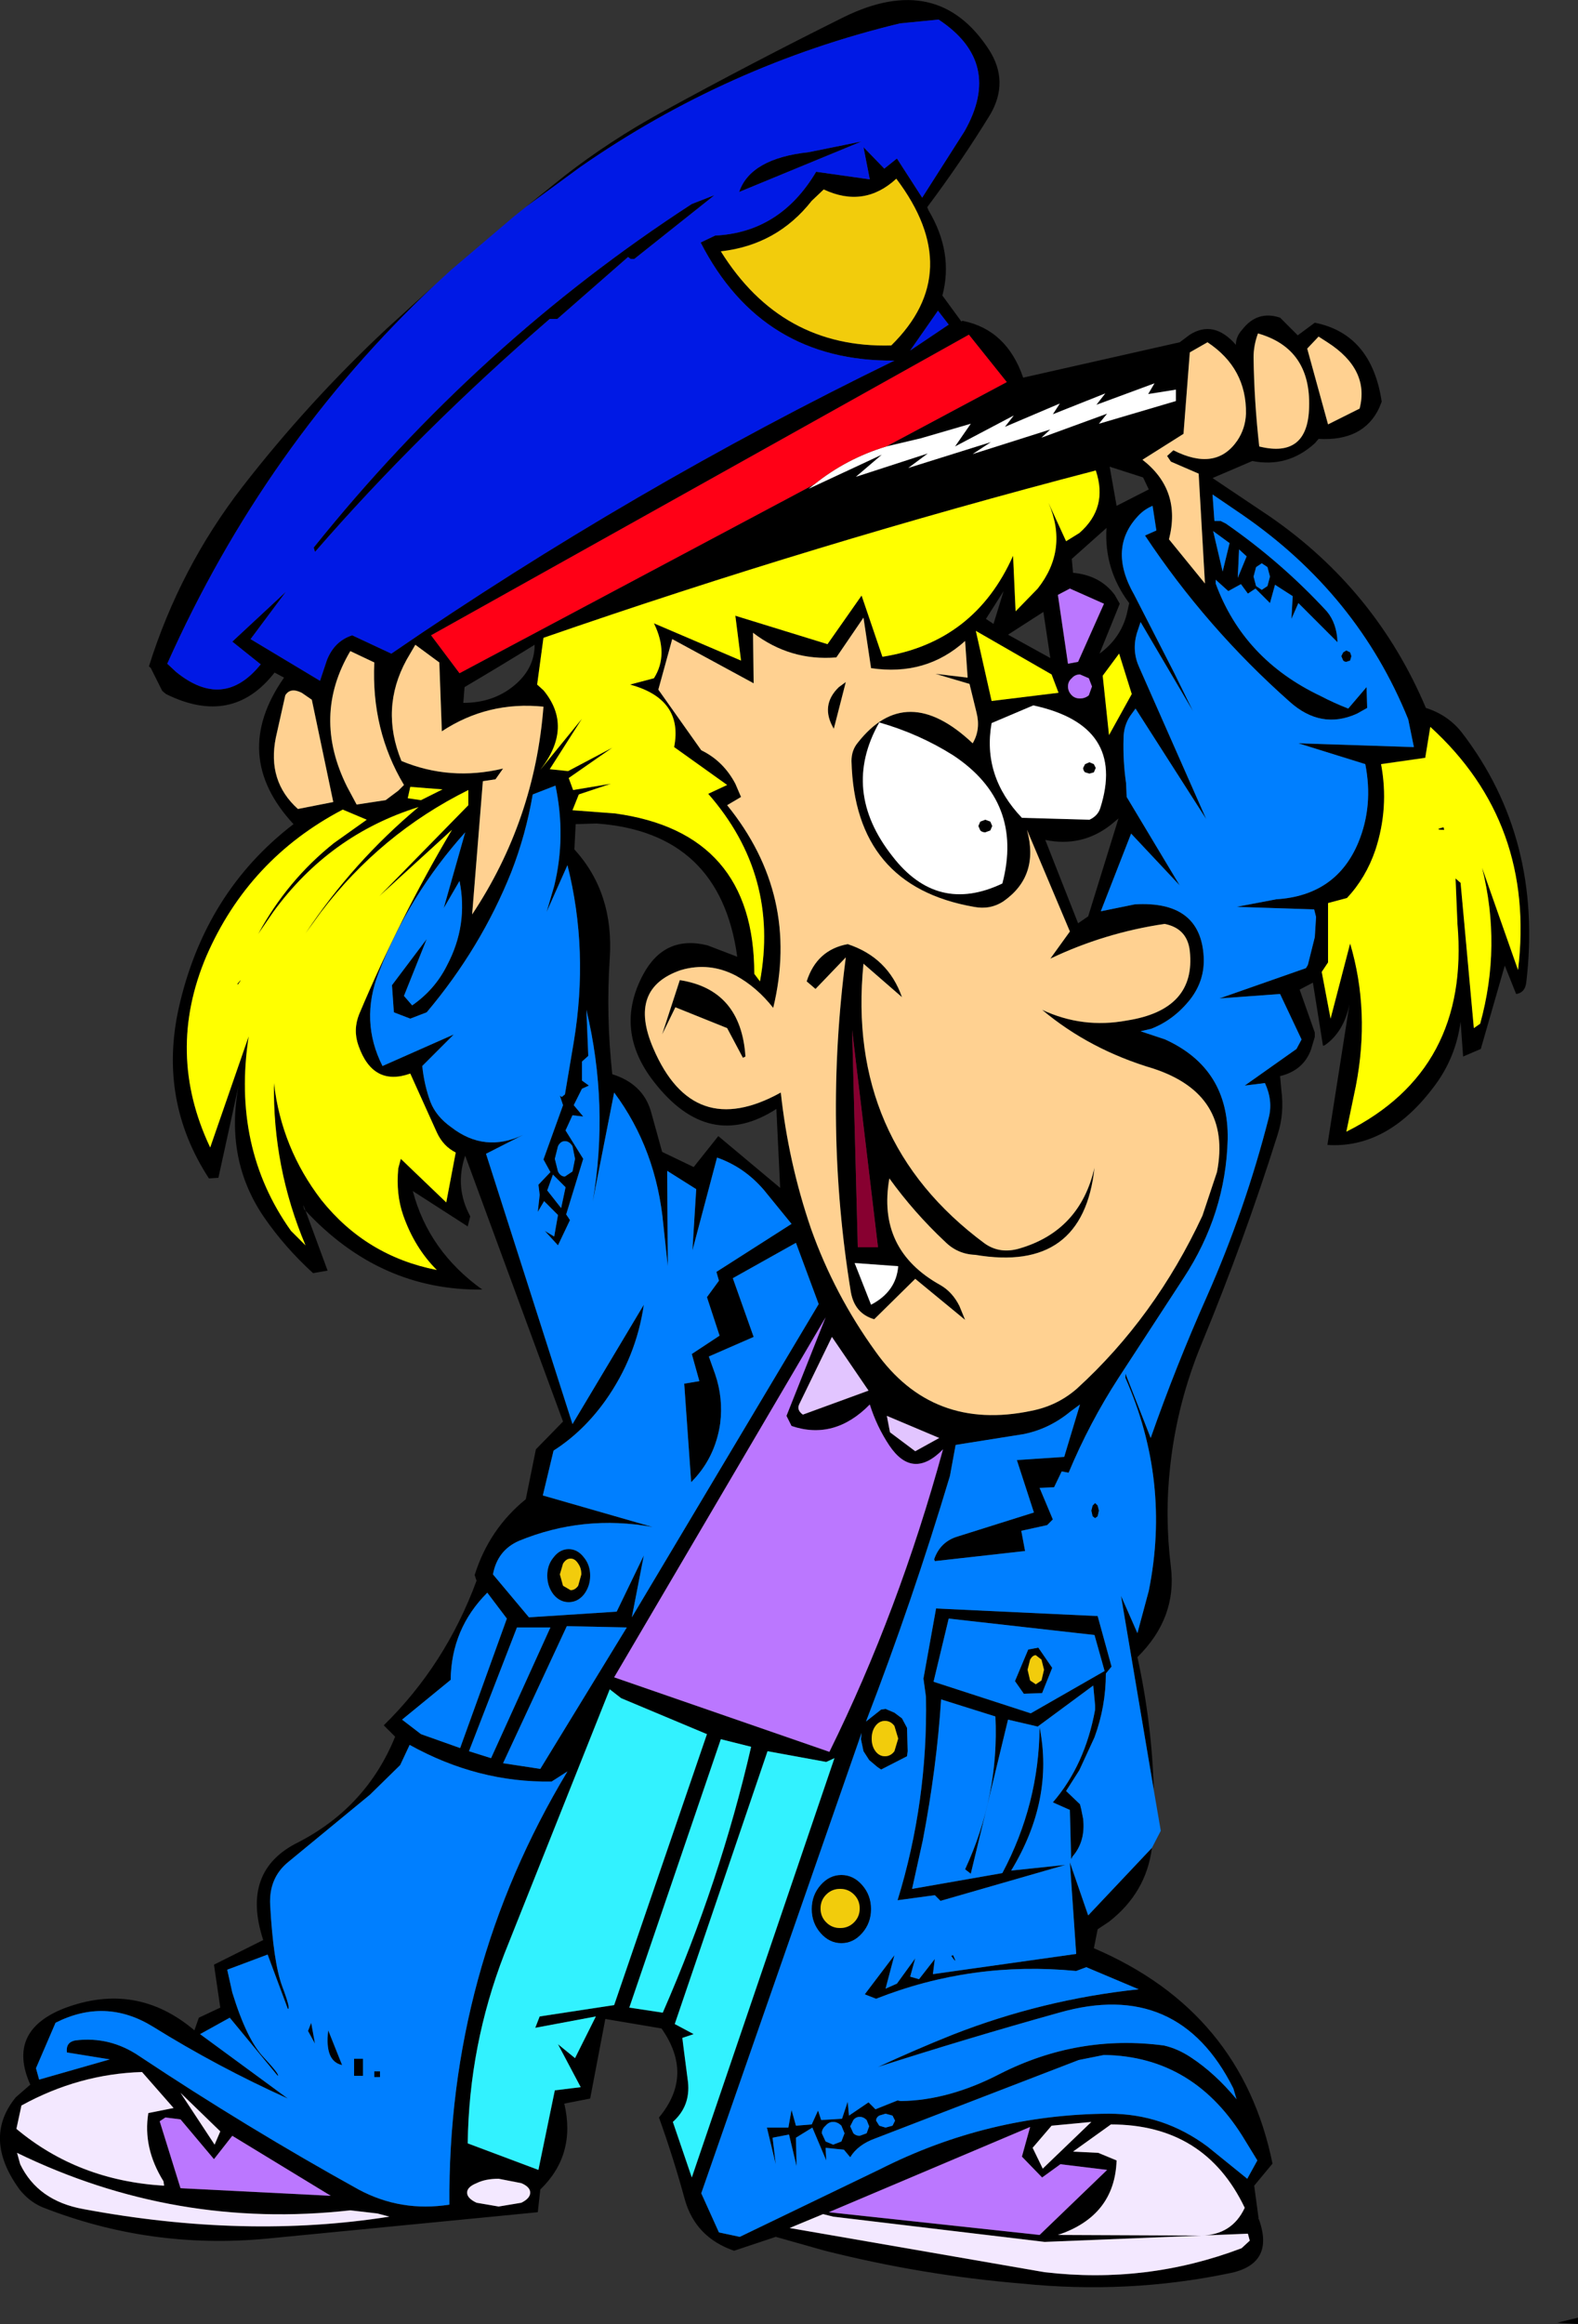 <?xml version="1.0" encoding="UTF-8" standalone="no"?>
<svg xmlns:xlink="http://www.w3.org/1999/xlink" height="184.0px" width="125.0px" xmlns="http://www.w3.org/2000/svg">
  <rect width="100%" height="100%" fill="#333333" stroke="none"/>
  <g transform="matrix(1.0, 0.0, 0.0, 1.0, 53.75, 91.95)">
    <path d="M45.9 -65.55 Q45.55 -64.6 45.55 -63.65 45.6 -60.15 46.0 -56.6 49.85 -55.65 49.95 -59.7 50.1 -64.35 45.9 -65.55 M51.4 -64.85 L50.7 -65.3 49.8 -64.35 51.45 -58.35 53.95 -59.6 Q54.75 -62.7 51.4 -64.85 M-12.05 -75.6 L-9.0 -78.05 Q-5.45 -80.8 -1.45 -83.0 5.75 -86.95 13.1 -90.6 20.55 -94.25 24.6 -88.0 26.2 -85.5 24.7 -82.9 22.4 -79.15 19.7 -75.55 L19.8 -75.3 Q21.8 -71.95 20.9 -68.55 L22.4 -66.5 22.5 -66.55 Q26.0 -65.85 27.3 -62.05 L39.7 -64.85 40.5 -65.45 Q42.4 -66.65 44.15 -64.65 44.15 -65.3 44.65 -65.85 45.85 -67.4 47.65 -66.8 L49.05 -65.4 50.4 -66.4 Q54.9 -65.5 55.7 -60.15 L55.5 -59.65 Q54.25 -57.0 50.7 -57.2 L50.4 -56.85 Q48.25 -54.9 45.45 -55.45 L42.3 -54.1 46.85 -51.05 Q55.25 -45.25 59.2 -35.9 60.95 -35.35 62.05 -33.95 68.5 -25.55 67.15 -14.15 67.05 -13.35 66.35 -13.25 L65.45 -15.5 63.55 -8.9 62.15 -8.3 61.95 -11.05 Q61.55 -8.1 59.75 -5.8 56.1 -1.0 51.4 -1.3 L53.15 -12.45 Q52.7 -10.25 51.2 -9.2 L51.05 -9.15 50.25 -14.15 49.2 -13.6 50.4 -10.2 50.4 -9.85 50.1 -8.85 Q49.5 -7.2 47.65 -6.75 L47.75 -5.65 Q48.0 -3.8 47.45 -2.1 44.8 6.3 41.45 14.4 39.5 19.1 38.95 24.1 38.5 28.05 39.0 32.1 39.5 36.15 36.35 39.25 37.5 44.5 37.65 49.8 L35.05 34.4 36.35 37.35 37.25 34.0 Q39.0 25.3 35.4 17.15 L35.4 16.8 37.4 21.9 Q39.4 16.2 41.85 10.7 44.9 3.8 46.75 -3.45 47.1 -4.8 46.45 -6.2 L44.85 -6.0 48.95 -8.9 49.35 -9.65 47.65 -13.25 42.85 -12.9 49.7 -15.3 49.85 -15.55 50.4 -17.75 50.5 -19.35 50.35 -19.95 44.2 -20.15 47.35 -20.75 Q52.1 -21.05 53.85 -25.25 55.05 -28.15 54.4 -31.45 L49.1 -33.1 58.25 -32.8 57.8 -35.0 Q53.8 -44.9 44.65 -51.2 L42.3 -52.8 42.45 -50.7 42.95 -50.7 43.35 -50.5 Q47.75 -47.45 51.35 -43.55 52.15 -42.6 52.2 -41.1 L49.1 -44.2 48.55 -42.95 48.65 -44.75 47.25 -45.65 46.85 -44.2 45.7 -45.35 45.1 -44.95 44.55 -45.7 43.55 -45.15 42.55 -46.05 42.55 -45.75 Q44.75 -39.75 50.85 -36.85 51.9 -36.3 53.05 -35.85 L54.5 -37.55 54.55 -35.9 53.75 -35.45 Q50.9 -34.15 48.4 -36.4 41.8 -42.25 36.95 -49.55 L37.85 -49.95 37.55 -51.9 Q36.95 -51.65 36.5 -51.2 33.95 -48.6 36.1 -44.85 L39.25 -38.7 40.75 -35.65 36.6 -42.7 36.3 -41.8 Q35.9 -40.4 36.5 -39.1 L41.8 -27.1 36.2 -35.85 35.8 -35.3 Q35.25 -34.5 35.25 -33.45 35.2 -31.7 35.45 -29.95 L35.5 -28.85 39.7 -21.85 35.85 -25.95 33.45 -19.8 36.15 -20.35 Q41.35 -20.65 41.6 -16.2 41.7 -14.35 40.55 -12.85 39.25 -11.2 37.45 -10.5 L36.6 -10.3 38.55 -9.65 Q43.6 -7.35 43.5 -1.75 43.35 4.15 40.0 9.25 L34.85 17.15 Q32.55 20.7 30.9 24.65 L30.35 24.55 29.75 25.8 28.6 25.85 29.65 28.35 29.2 28.8 27.15 29.25 27.45 30.85 20.3 31.65 20.25 31.5 Q20.7 30.2 21.95 29.75 L28.15 27.8 26.8 23.65 30.55 23.4 31.8 19.25 31.05 19.8 Q29.35 21.2 27.3 21.6 L21.95 22.45 21.5 24.9 Q18.55 34.75 14.85 44.35 L16.05 43.4 16.4 43.35 17.1 43.65 17.7 44.1 18.1 44.85 18.15 46.7 18.1 47.1 16.05 48.15 15.75 47.95 15.1 47.4 14.65 46.7 14.45 45.75 14.5 45.25 1.8 81.7 3.2 84.8 4.85 85.15 15.95 79.8 Q24.55 75.45 34.1 75.4 38.4 75.4 41.9 78.0 L45.05 80.55 45.85 79.1 44.9 77.55 Q40.9 70.85 33.7 70.75 L31.7 71.15 15.6 77.35 Q14.2 77.85 13.6 78.85 L13.1 78.25 11.65 78.1 11.7 79.1 10.6 76.5 9.3 77.3 9.35 79.55 8.75 77.05 7.45 77.3 7.7 79.4 7.0 76.5 8.7 76.5 8.95 75.1 9.3 76.35 10.55 76.25 11.05 75.15 11.3 75.9 12.95 75.8 13.4 74.45 13.5 75.55 15.05 74.5 15.6 75.05 17.35 74.35 17.6 74.4 Q21.4 74.35 25.45 72.25 31.65 69.1 38.45 70.0 39.55 70.25 40.6 70.95 42.5 72.2 44.2 74.25 L43.95 73.4 Q39.6 64.7 30.15 67.4 22.8 69.45 15.8 71.7 18.7 70.35 21.7 69.15 28.85 66.35 36.45 65.55 L32.3 63.8 31.5 64.1 Q23.25 63.3 15.65 66.3 L14.75 65.95 17.1 62.85 16.4 65.5 17.3 65.1 18.75 63.1 18.35 64.55 19.05 64.75 20.3 63.15 20.15 64.35 31.5 62.75 31.0 55.5 32.45 59.7 37.5 54.35 Q37.05 57.9 34.1 60.2 L33.2 60.8 32.9 62.3 Q44.6 67.3 47.05 79.35 L45.6 81.1 45.95 83.7 45.9 83.7 45.9 83.75 45.95 83.7 Q47.3 87.35 43.55 88.05 35.55 89.7 27.2 88.85 19.35 88.2 11.6 86.25 L7.7 85.15 4.4 86.25 Q1.35 85.2 0.5 82.2 -0.4 78.9 -1.55 75.7 1.25 72.35 -1.35 68.65 L-5.8 67.9 -7.0 74.2 -9.05 74.6 Q-8.1 78.65 -10.95 81.4 L-11.15 83.2 -32.7 85.3 Q-41.9 86.15 -50.4 82.8 -51.45 82.35 -52.2 81.4 -55.15 77.35 -52.5 74.1 L-51.35 73.1 Q-53.25 68.85 -48.65 67.05 -42.95 64.9 -38.35 68.8 L-38.0 67.8 -36.3 67.0 -36.8 63.6 -32.9 61.65 Q-34.7 56.15 -30.1 53.9 -24.7 51.1 -22.45 45.55 L-23.35 44.65 Q-18.45 39.85 -16.0 33.2 L-16.15 32.75 Q-15.0 29.1 -12.1 26.75 L-11.3 22.8 -9.15 20.6 -16.9 -0.45 Q-17.75 2.05 -16.5 4.35 L-16.7 5.15 -21.05 2.35 Q-19.8 7.1 -15.55 10.15 -23.65 10.25 -29.55 3.9 -29.85 3.1 -29.65 3.8 L-29.55 3.9 -27.8 8.65 -28.95 8.85 Q-31.2 6.8 -32.85 4.4 -35.95 -0.15 -34.85 -6.0 L-36.45 1.3 -37.2 1.35 Q-41.2 -4.8 -39.6 -12.1 -37.55 -21.3 -30.5 -26.7 -35.55 -32.15 -31.25 -38.3 L-32.0 -38.7 Q-35.35 -34.4 -40.6 -37.0 L-40.9 -37.25 -41.8 -39.05 -41.95 -39.2 Q-39.5 -47.0 -34.55 -53.4 -29.35 -60.1 -23.15 -65.9 L-19.3 -69.4 Q-32.75 -56.75 -40.5 -39.4 L-39.8 -38.75 Q-36.05 -35.7 -33.1 -39.35 L-35.35 -41.15 -31.1 -45.1 -33.9 -41.35 -28.4 -38.05 -27.85 -39.7 Q-27.25 -41.2 -25.85 -41.65 L-22.75 -40.2 Q-3.65 -53.3 17.1 -63.4 6.6 -63.3 1.75 -72.75 L2.9 -73.3 Q8.05 -73.55 10.9 -78.35 L15.15 -77.75 14.65 -80.3 16.3 -78.6 17.3 -79.4 19.3 -76.3 22.65 -81.55 Q25.75 -87.0 20.6 -90.4 L17.55 -90.1 Q3.85 -86.8 -7.75 -78.75 L-12.05 -75.6 M41.9 -64.85 L40.5 -64.05 40.0 -57.6 36.75 -55.55 Q39.85 -53.15 38.85 -49.25 L41.7 -45.75 41.2 -54.45 39.0 -55.4 38.7 -55.85 39.2 -56.3 Q42.55 -54.6 44.25 -57.05 44.9 -58.0 44.95 -59.2 45.0 -62.8 41.9 -64.85 M2.85 -76.5 L-3.5 -71.45 -3.8 -71.45 -4.0 -71.6 -9.6 -66.7 -10.2 -66.7 Q-20.5 -57.8 -28.8 -48.25 L-28.9 -48.6 Q-15.9 -64.8 1.05 -75.8 L2.85 -76.5 M11.5 -76.95 L10.55 -76.05 Q7.8 -72.55 3.35 -72.05 8.15 -64.35 16.85 -64.6 22.8 -70.45 17.25 -77.8 14.7 -75.45 11.5 -76.95 M14.5 -80.75 L4.8 -76.75 Q5.7 -79.4 10.3 -79.9 L14.5 -80.75 M16.45 -56.6 L26.0 -61.7 23.0 -65.45 -19.6 -41.65 -17.35 -38.65 10.75 -53.6 10.3 -53.25 16.1 -55.95 14.05 -54.2 19.75 -56.05 18.2 -54.9 24.75 -56.95 23.3 -56.0 29.45 -57.95 28.75 -57.3 33.95 -59.2 33.3 -58.4 39.4 -60.2 39.4 -61.1 37.2 -60.75 37.7 -61.6 33.1 -59.9 33.8 -60.8 29.65 -59.15 30.2 -60.0 25.85 -58.15 26.55 -59.05 21.9 -56.6 23.15 -58.4 19.2 -57.25 16.45 -56.6 M21.4 -66.25 L20.55 -67.35 18.35 -64.2 21.4 -66.25 M34.7 -51.9 L37.25 -53.2 36.8 -54.15 34.15 -55.0 34.7 -51.9 M31.75 -49.75 Q34.05 -51.75 33.05 -54.7 10.95 -48.95 -10.7 -41.45 L-11.2 -37.75 -10.7 -37.3 Q-8.3 -34.4 -10.95 -31.0 L-7.65 -35.05 -10.2 -31.05 -8.75 -30.9 -5.25 -32.75 -8.7 -30.35 -8.35 -29.4 -5.35 -29.9 -7.9 -29.05 -8.4 -27.8 -5.05 -27.55 Q6.0 -26.05 6.0 -14.85 L6.45 -14.25 Q8.0 -22.65 2.35 -29.1 L3.85 -29.8 -0.35 -32.8 Q0.4 -36.6 -3.85 -37.75 L-1.95 -38.25 Q-0.75 -40.15 -1.95 -42.6 L4.95 -39.65 4.5 -43.2 11.8 -40.95 14.5 -44.8 16.15 -39.95 Q23.45 -41.1 26.5 -47.95 L26.7 -43.55 28.45 -45.35 Q30.9 -48.45 29.3 -52.15 L30.7 -49.1 31.75 -49.75 M33.7 -44.15 L31.0 -45.35 30.05 -44.85 30.85 -39.4 31.65 -39.55 33.7 -44.15 M34.55 -44.85 L34.95 -44.15 33.35 -40.2 Q35.0 -41.4 35.5 -43.3 L35.7 -44.2 Q33.7 -46.85 33.9 -50.15 L31.15 -47.7 31.25 -46.6 Q33.4 -46.4 34.55 -44.85 M34.9 -40.2 L33.6 -38.45 34.1 -33.75 35.9 -37.0 34.9 -40.2 M31.8 -38.55 Q31.4 -38.55 31.15 -38.25 30.85 -38.0 30.85 -37.6 30.85 -37.2 31.15 -36.9 31.4 -36.65 31.8 -36.65 32.2 -36.65 32.5 -36.9 L32.75 -37.6 32.5 -38.25 31.8 -38.55 M24.95 -42.55 L25.75 -45.15 24.35 -42.95 24.95 -42.55 M22.9 -38.3 L22.7 -41.2 Q19.6 -38.4 15.25 -39.05 L14.65 -43.05 12.5 -39.9 Q8.85 -39.6 5.9 -41.85 L5.95 -37.85 -0.5 -41.35 -1.6 -37.35 1.8 -32.55 Q3.55 -31.7 4.5 -29.9 L4.95 -28.85 3.85 -28.2 Q9.65 -21.05 7.5 -12.15 6.2 -13.8 4.55 -14.7 2.45 -15.8 0.2 -15.15 -4.05 -13.7 -2.0 -8.95 1.15 -1.6 8.1 -5.45 8.7 0.1 10.5 5.35 12.35 10.55 15.6 15.05 20.1 21.4 27.95 19.75 30.0 19.35 31.55 18.0 37.75 12.35 41.5 4.3 L42.65 0.85 Q43.85 -5.3 37.6 -7.35 32.55 -8.85 28.8 -12.0 32.0 -10.5 35.5 -11.15 41.0 -12.0 40.5 -16.65 40.3 -18.45 38.5 -18.8 33.75 -18.1 29.45 -16.05 L31.0 -18.2 27.6 -26.25 Q28.6 -22.6 25.75 -20.6 24.7 -19.9 23.4 -20.15 13.95 -21.8 13.7 -31.7 13.7 -32.55 14.2 -33.15 18.05 -38.05 23.3 -33.1 23.95 -34.2 23.6 -35.55 L23.05 -37.8 20.35 -38.6 22.9 -38.3 M29.45 -39.85 L28.9 -43.5 26.1 -41.7 29.45 -39.85 M29.55 -38.55 L23.55 -42.0 24.8 -36.45 30.1 -37.1 29.55 -38.55 M24.7 -26.9 L24.85 -26.55 24.7 -26.2 24.3 -26.05 Q24.05 -26.05 23.9 -26.2 L23.75 -26.55 23.9 -26.9 24.3 -27.05 24.7 -26.9 M24.8 -34.7 Q24.05 -30.5 27.2 -27.2 L32.55 -27.05 Q33.2 -27.35 33.4 -27.95 35.5 -34.5 28.1 -36.1 L24.8 -34.7 M32.2 -31.45 L32.55 -31.6 32.9 -31.45 33.05 -31.15 32.9 -30.8 32.55 -30.7 32.2 -30.8 Q32.05 -30.95 32.05 -31.15 L32.2 -31.45 M34.25 -26.65 Q31.95 -24.85 29.05 -25.45 L31.65 -18.85 32.45 -19.4 34.85 -27.15 34.25 -26.65 M13.25 -37.95 L12.3 -34.25 Q11.2 -36.1 12.7 -37.55 L13.25 -37.95 M13.4 -17.2 Q16.6 -16.15 17.7 -13.0 L14.65 -15.65 Q13.25 -1.65 24.25 6.5 25.45 7.35 27.0 6.9 31.8 5.5 32.95 0.5 32.05 8.85 23.5 7.4 22.1 7.35 21.1 6.35 18.65 4.05 16.7 1.35 15.7 7.0 20.75 9.8 21.7 10.35 22.25 11.45 L22.7 12.55 18.75 9.3 15.5 12.5 Q13.95 12.05 13.65 10.35 11.5 -2.8 13.25 -16.15 L10.85 -13.65 10.15 -14.25 Q10.95 -16.75 13.4 -17.2 M4.65 -16.2 Q3.3 -26.05 -6.5 -26.75 L-8.15 -26.7 -8.25 -24.7 Q-5.1 -21.25 -5.45 -16.05 -5.75 -11.5 -5.25 -6.9 -2.85 -6.15 -2.2 -4.0 L-1.3 -0.75 1.2 0.45 3.15 -2.0 8.05 2.1 7.75 -4.15 Q2.4 -0.7 -1.95 -6.3 -5.15 -10.4 -2.8 -14.8 -1.1 -17.95 2.3 -17.1 L4.65 -16.2 M5.1 -8.2 L3.85 -10.55 -0.25 -12.2 -1.3 -10.05 0.1 -14.35 Q4.95 -13.6 5.3 -8.3 L5.1 -8.2 M15.9 -34.75 Q12.85 -29.35 16.95 -24.15 20.5 -19.55 25.65 -22.0 27.35 -28.45 21.75 -32.15 19.05 -33.85 15.9 -34.75 M53.2 -40.3 L53.3 -40.0 53.2 -39.65 52.9 -39.55 Q52.75 -39.55 52.65 -39.65 L52.5 -40.0 52.65 -40.3 52.9 -40.45 53.2 -40.3 M43.1 -46.7 L43.65 -48.95 42.35 -49.9 43.1 -46.7 M45.0 -47.9 L44.4 -48.45 44.3 -46.2 45.0 -47.9 M46.65 -47.05 L46.2 -47.35 45.75 -47.05 45.55 -46.3 45.75 -45.55 46.2 -45.25 46.65 -45.55 46.85 -46.3 46.65 -47.05 M60.6 -26.45 L60.65 -26.25 Q59.75 -26.25 60.6 -26.45 M59.55 -34.4 L59.15 -31.95 55.65 -31.45 Q56.3 -28.0 55.2 -24.65 54.45 -22.45 52.95 -20.85 L51.45 -20.45 51.45 -15.75 50.95 -15.0 51.65 -11.3 53.2 -17.25 Q54.8 -11.85 53.65 -5.95 L52.9 -2.35 Q62.7 -7.25 61.7 -18.8 L61.55 -22.4 61.95 -22.05 63.0 -10.55 63.5 -10.9 Q65.2 -17.05 63.65 -23.25 L66.5 -15.15 Q67.9 -26.8 59.55 -34.4 M13.95 8.05 L15.25 11.35 Q17.25 10.3 17.4 8.3 L13.95 8.05 M14.2 6.8 L15.8 6.8 13.75 -10.4 14.2 6.8 M1.1 7.05 L1.4 2.2 -0.9 0.75 -0.85 8.3 -1.2 5.05 Q-1.75 -0.95 -5.1 -5.45 L-6.8 3.2 Q-5.5 -4.45 -7.3 -12.0 L-7.15 -8.35 -7.65 -7.9 -7.65 -6.4 -7.1 -6.0 -7.65 -5.75 -8.3 -4.45 -7.55 -3.55 -8.4 -3.65 -8.95 -2.45 -7.55 -0.2 -8.9 4.2 -8.6 4.65 -9.55 6.65 -10.6 5.5 -9.85 5.95 -9.55 4.25 -10.65 3.15 -11.15 4.0 -11.0 2.65 -11.1 1.85 -10.15 0.85 -10.7 -0.15 -9.15 -4.45 -9.4 -5.2 -9.25 -5.1 -9.0 -5.3 -8.3 -9.45 Q-7.1 -16.7 -8.8 -23.45 L-10.45 -19.75 -9.85 -21.8 Q-8.9 -25.7 -9.75 -29.75 L-11.55 -29.05 Q-12.1 -25.85 -13.25 -22.9 -15.65 -16.9 -19.95 -11.8 L-21.25 -11.3 -22.55 -11.8 -22.7 -13.95 -19.95 -17.6 -21.75 -13.1 -21.1 -12.35 Q-19.3 -13.6 -18.35 -15.5 -16.65 -18.7 -17.35 -22.2 L-18.6 -20.05 -16.9 -26.05 Q-21.35 -21.1 -23.75 -14.95 -25.25 -11.1 -23.45 -7.55 L-17.8 -10.05 -20.3 -7.55 Q-20.15 -6.05 -19.65 -4.7 -19.2 -3.55 -18.0 -2.7 -15.35 -0.65 -12.3 -2.1 L-15.25 -0.6 -8.4 20.8 -2.75 11.35 Q-3.35 15.5 -5.8 18.95 -7.55 21.4 -9.9 22.9 L-10.75 26.45 -2.05 28.95 Q-7.55 27.95 -12.65 30.05 -14.35 30.8 -14.7 32.7 L-11.85 36.1 -4.9 35.65 -2.75 31.2 -3.7 36.1 11.1 11.3 9.3 6.45 4.3 9.25 5.95 13.9 2.4 15.45 2.9 16.85 Q3.55 18.75 3.3 20.75 2.9 23.5 1.0 25.4 L0.45 17.6 1.65 17.4 1.05 15.25 3.25 13.8 2.25 10.75 3.2 9.45 3.0 8.75 8.95 4.95 6.75 2.25 Q5.2 0.45 3.05 -0.3 L1.1 7.05 M8.95 20.95 L8.55 20.15 11.65 12.35 -5.1 40.85 11.95 46.75 Q17.45 35.6 20.95 22.8 18.55 25.25 16.7 22.5 15.7 21.0 15.15 19.25 12.35 22.1 8.95 20.95 M16.5 20.15 L16.75 21.45 18.75 22.95 20.65 21.9 16.5 20.15 M9.55 19.25 Q9.35 19.7 9.85 20.05 L15.05 18.15 12.15 13.9 9.55 19.25 M5.75 46.35 L3.35 45.75 -3.9 67.0 -1.25 67.4 Q3.3 57.0 5.75 46.35 M19.4 40.95 L20.4 35.4 33.2 36.0 34.3 40.0 33.85 40.55 Q33.85 43.15 32.95 45.6 L31.75 48.2 30.7 49.85 31.8 50.9 31.9 51.3 32.05 52.05 Q32.25 53.85 31.2 55.05 L31.1 55.25 31.0 51.35 29.65 50.75 Q32.2 47.8 33.0 43.4 L33.0 43.1 32.85 41.5 28.45 44.75 26.1 44.2 23.15 56.4 22.7 56.05 Q25.4 50.2 25.1 43.95 L20.8 42.6 Q20.45 48.0 19.35 53.75 L18.5 57.6 25.65 56.35 Q28.55 50.9 28.6 44.8 29.75 50.55 26.35 56.15 L30.65 55.7 20.75 58.55 20.3 58.1 17.35 58.5 Q19.75 50.7 19.6 42.4 L19.4 40.95 M12.35 47.25 L11.7 47.55 7.05 46.7 -0.3 68.3 1.2 69.1 0.3 69.4 0.4 70.2 0.75 72.9 Q0.95 74.8 -0.45 76.05 L1.05 80.45 12.35 47.25 M16.35 44.3 Q15.9 44.3 15.6 44.7 15.3 45.1 15.3 45.7 15.3 46.3 15.6 46.7 15.9 47.1 16.35 47.1 16.8 47.1 17.1 46.7 L17.4 45.7 17.1 44.7 Q16.8 44.3 16.35 44.3 M33.2 27.25 L33.3 27.65 33.2 28.1 33.0 28.25 32.8 28.1 32.7 27.65 32.8 27.25 33.0 27.05 33.2 27.25 M29.6 40.1 L28.8 42.1 27.35 42.15 26.65 41.15 27.7 38.65 28.5 38.5 29.6 40.1 M28.75 39.45 L28.3 39.1 Q28.05 39.1 27.85 39.45 L27.65 40.25 27.85 41.1 28.3 41.4 28.75 41.1 28.95 40.25 28.75 39.45 M33.75 40.35 L32.95 37.5 21.4 36.2 20.2 41.2 27.9 43.7 33.75 40.35 M21.6 62.9 L21.75 62.85 Q22.15 63.7 21.6 62.9 M14.55 57.3 Q15.25 58.1 15.25 59.2 15.25 60.3 14.55 61.1 13.85 61.9 12.9 61.9 11.95 61.9 11.25 61.1 10.55 60.3 10.55 59.2 10.55 58.1 11.25 57.3 11.95 56.5 12.9 56.5 13.85 56.5 14.55 57.3 M13.9 58.05 Q13.45 57.6 12.8 57.6 12.15 57.6 11.7 58.05 11.25 58.5 11.25 59.15 11.25 59.8 11.7 60.25 12.15 60.7 12.8 60.7 13.45 60.7 13.9 60.25 14.35 59.8 14.35 59.15 14.35 58.5 13.9 58.05 M13.15 76.95 L12.9 76.35 Q12.6 76.05 12.25 76.05 11.9 76.05 11.65 76.35 11.35 76.6 11.35 76.95 L11.65 77.6 12.25 77.85 12.9 77.6 13.15 76.95 M13.6 76.4 L13.85 76.95 Q14.05 77.15 14.35 77.15 L14.9 76.95 15.1 76.4 14.9 75.9 Q14.65 75.65 14.35 75.65 14.05 75.65 13.85 75.9 L13.6 76.4 M16.4 75.4 L15.9 75.55 Q15.65 75.7 15.65 75.95 L15.9 76.35 16.4 76.5 16.95 76.35 17.15 75.95 16.95 75.55 16.4 75.4 M31.25 78.4 L33.25 78.5 34.7 79.1 Q34.55 83.5 30.05 85.0 L41.4 85.05 Q43.85 85.0 44.85 82.85 41.7 76.25 34.25 76.25 L31.25 78.4 M12.25 83.55 L11.45 83.35 8.8 84.45 29.0 87.95 Q37.1 88.9 44.6 86.05 L45.25 85.45 45.1 84.9 29.0 85.55 12.25 83.55 M27.2 78.8 L27.85 76.45 11.9 83.2 28.6 85.0 33.95 79.85 30.25 79.4 28.8 80.45 27.2 78.8 M29.55 76.35 L28.05 78.1 28.85 79.75 32.7 76.05 29.55 76.35 M69.6 91.95 L71.25 91.55 71.25 92.05 69.6 91.95 M-11.4 -40.9 Q-14.15 -39.2 -16.95 -37.55 L-17.05 -36.3 Q-14.7 -36.3 -13.05 -37.65 -11.4 -39.0 -11.4 -40.9 M-10.7 -36.0 Q-15.1 -36.45 -18.75 -34.05 L-18.95 -39.5 -20.85 -40.9 -21.55 -39.7 Q-23.65 -35.85 -21.95 -31.7 -18.1 -30.1 -13.9 -31.1 L-14.5 -30.25 -15.5 -30.1 -16.35 -19.55 Q-11.4 -27.0 -10.7 -36.0 M-16.65 -28.2 L-16.65 -29.4 Q-23.6 -25.95 -28.35 -19.7 L-29.55 -18.05 Q-25.8 -23.7 -20.6 -28.05 -27.65 -25.85 -32.1 -19.75 L-33.3 -18.0 Q-31.0 -22.25 -27.3 -25.2 L-24.7 -27.05 -26.6 -27.85 Q-34.05 -23.95 -37.4 -16.25 -40.65 -8.6 -37.1 -1.1 L-34.05 -9.9 Q-35.4 -1.1 -30.7 5.5 L-29.55 6.65 Q-32.15 0.5 -32.05 -6.2 -31.45 -1.05 -28.3 3.05 -24.75 7.5 -19.15 8.6 -20.9 6.85 -21.8 4.3 -22.4 2.6 -22.2 0.55 L-22.0 -0.2 -18.4 3.25 -17.65 -0.7 Q-18.65 -1.2 -19.15 -2.3 L-21.25 -6.95 Q-24.2 -5.9 -25.35 -9.15 -25.8 -10.4 -25.3 -11.65 -22.1 -19.25 -17.95 -26.25 L-23.7 -21.0 -16.65 -28.2 M-31.15 -36.9 L-31.9 -33.55 Q-32.6 -30.1 -30.15 -27.9 L-27.35 -28.45 -29.05 -36.55 -29.85 -37.1 Q-30.75 -37.55 -31.15 -36.9 M-24.1 -39.5 L-26.0 -40.4 Q-29.05 -35.25 -26.25 -29.65 L-25.5 -28.25 -23.2 -28.6 -22.2 -29.35 -21.75 -29.8 Q-24.35 -34.15 -24.1 -39.5 M-21.45 -28.75 L-20.4 -28.6 -18.7 -29.45 -21.25 -29.65 -21.45 -28.75 M-34.95 -14.05 Q-34.45 -14.65 -34.9 -14.0 L-34.95 -14.05 M-21.9 44.2 L-20.4 45.35 -17.3 46.45 -13.6 36.2 -15.15 34.15 Q-18.0 37.0 -18.05 41.05 L-21.9 44.2 M-21.3 46.2 L-22.05 47.8 -24.45 50.15 -30.95 55.5 Q-32.45 56.75 -32.35 58.85 -32.1 63.4 -31.4 65.3 -30.7 67.15 -30.95 67.1 L-32.55 62.8 -35.75 64.0 -35.35 65.8 Q-34.2 69.55 -32.85 70.95 -31.55 72.35 -31.75 72.4 L-35.55 67.8 -37.9 69.1 -30.95 74.2 Q-36.5 71.7 -41.65 68.5 -45.4 66.2 -49.35 68.2 L-50.9 71.8 -50.65 72.7 -45.05 71.1 -48.45 70.55 Q-48.55 69.75 -47.8 69.6 -45.05 69.25 -42.7 70.85 -34.2 76.5 -25.35 81.4 -22.0 83.2 -18.15 82.6 -18.3 64.1 -8.8 48.3 L-10.05 49.1 Q-15.9 49.2 -21.3 46.2 M-9.3 3.7 L-8.95 2.05 -9.95 1.05 -10.4 2.3 -9.3 3.7 M-9.55 -1.2 L-9.8 -0.2 -9.55 0.8 Q-9.35 1.2 -9.0 1.2 L-8.4 0.8 -8.2 -0.2 -8.4 -1.2 Q-8.65 -1.6 -9.0 -1.6 -9.35 -1.6 -9.55 -1.2 M-7.0 32.8 Q-7.0 33.65 -7.5 34.3 -8.0 34.9 -8.7 34.9 -9.4 34.9 -9.9 34.3 -10.4 33.65 -10.4 32.8 -10.4 31.95 -9.9 31.35 -9.4 30.7 -8.7 30.7 -8.0 30.7 -7.5 31.35 -7.0 31.95 -7.0 32.8 M-7.95 31.85 Q-8.2 31.45 -8.55 31.45 -8.9 31.45 -9.15 31.85 L-9.4 32.7 -9.15 33.6 -8.55 33.95 Q-8.2 33.95 -7.95 33.6 L-7.7 32.7 Q-7.7 32.2 -7.95 31.85 M-10.15 36.9 L-12.8 36.9 -16.6 46.7 -14.85 47.25 -10.15 36.9 M-4.1 36.9 L-8.85 36.8 -13.9 47.65 -10.95 48.1 -4.1 36.9 M-4.55 42.5 L-5.45 41.8 -13.8 62.75 Q-16.6 70.0 -16.7 77.75 L-11.1 79.85 -9.8 73.55 -7.75 73.3 -9.55 69.9 -8.2 71.0 -6.55 67.7 -11.35 68.6 -11.0 67.7 -5.1 66.8 2.25 45.35 -4.55 42.5 M-40.75 81.1 L-40.8 80.75 Q-42.45 78.1 -42.0 75.35 L-40.0 74.95 -42.5 72.1 Q-47.5 72.25 -52.05 74.75 L-52.45 76.6 Q-47.55 80.7 -40.75 81.1 M-52.4 78.5 L-52.15 79.4 Q-50.75 82.3 -47.15 82.95 -34.3 85.35 -22.9 83.55 L-23.85 83.3 -26.0 83.05 Q-39.85 84.6 -52.4 78.5 M-40.65 75.7 L-41.1 76.0 -39.45 81.3 -27.55 81.9 -35.35 77.15 -36.8 79.0 -39.45 75.85 -40.65 75.7 M-29.35 68.85 L-29.1 68.2 -28.8 69.85 -29.35 68.85 M-27.75 68.8 L-26.65 71.55 Q-28.05 71.25 -27.75 68.8 M-25.7 71.05 L-25.0 71.05 -25.0 72.4 -25.7 72.4 -25.7 71.05 M-24.1 72.5 L-24.1 72.05 -23.65 72.05 -23.65 72.5 -24.1 72.5 M-16.75 81.65 Q-16.75 82.1 -16.0 82.45 L-14.25 82.75 -12.45 82.45 Q-11.75 82.1 -11.75 81.65 -11.75 81.2 -12.45 80.9 L-14.25 80.55 Q-15.3 80.55 -16.0 80.9 -16.75 81.2 -16.75 81.65 M-36.75 77.85 L-36.3 76.8 -39.45 73.75 -36.75 77.85" fill="#000000" fill-rule="evenodd" stroke="none"/>
    <path d="M51.4 -64.85 Q54.75 -62.7 53.95 -59.6 L51.45 -58.35 49.8 -64.35 50.7 -65.3 51.4 -64.85 M45.9 -65.55 Q50.1 -64.35 49.95 -59.7 49.85 -55.65 46.0 -56.6 45.6 -60.15 45.55 -63.65 45.55 -64.6 45.9 -65.55 M41.9 -64.85 Q45.0 -62.8 44.95 -59.2 44.9 -58.0 44.25 -57.05 42.55 -54.6 39.2 -56.3 L38.7 -55.85 39.0 -55.4 41.2 -54.45 41.7 -45.75 38.85 -49.25 Q39.85 -53.15 36.75 -55.55 L40.0 -57.6 40.5 -64.05 41.9 -64.85 M22.9 -38.3 L20.35 -38.6 23.05 -37.8 23.6 -35.55 Q23.95 -34.2 23.3 -33.1 18.05 -38.05 14.2 -33.15 13.7 -32.55 13.7 -31.7 13.95 -21.8 23.4 -20.15 24.7 -19.9 25.75 -20.6 28.6 -22.6 27.6 -26.25 L31.0 -18.2 29.45 -16.05 Q33.75 -18.1 38.5 -18.8 40.3 -18.45 40.5 -16.65 41.0 -12.0 35.5 -11.15 32.0 -10.5 28.8 -12.0 32.55 -8.85 37.6 -7.35 43.85 -5.3 42.65 0.85 L41.5 4.3 Q37.75 12.35 31.55 18.0 30.0 19.35 27.95 19.75 20.1 21.4 15.6 15.05 12.35 10.55 10.5 5.35 8.7 0.1 8.1 -5.45 1.15 -1.6 -2.0 -8.95 -4.05 -13.7 0.2 -15.15 2.45 -15.8 4.55 -14.7 6.2 -13.8 7.5 -12.15 9.65 -21.05 3.85 -28.2 L4.95 -28.85 4.5 -29.9 Q3.55 -31.7 1.8 -32.55 L-1.6 -37.35 -0.5 -41.35 5.95 -37.85 5.9 -41.85 Q8.85 -39.6 12.5 -39.9 L14.65 -43.05 15.25 -39.05 Q19.6 -38.4 22.7 -41.2 L22.9 -38.3 M13.4 -17.2 Q10.95 -16.75 10.15 -14.25 L10.85 -13.65 13.25 -16.15 Q11.5 -2.8 13.65 10.35 13.95 12.05 15.5 12.5 L18.75 9.3 22.7 12.55 22.25 11.45 Q21.7 10.35 20.75 9.8 15.7 7.0 16.7 1.35 18.65 4.05 21.1 6.35 22.1 7.35 23.5 7.4 32.05 8.85 32.95 0.5 31.8 5.5 27.0 6.9 25.45 7.35 24.25 6.5 13.25 -1.65 14.65 -15.65 L17.7 -13.0 Q16.6 -16.15 13.4 -17.2 M13.25 -37.95 L12.7 -37.55 Q11.2 -36.1 12.3 -34.25 L13.25 -37.95 M5.1 -8.2 L5.3 -8.3 Q4.95 -13.6 0.1 -14.35 L-1.3 -10.05 -0.25 -12.2 3.85 -10.55 5.1 -8.2 M-10.7 -36.0 Q-11.4 -27.0 -16.35 -19.55 L-15.5 -30.1 -14.5 -30.25 -13.9 -31.1 Q-18.1 -30.1 -21.95 -31.7 -23.65 -35.85 -21.55 -39.7 L-20.85 -40.9 -18.95 -39.5 -18.75 -34.05 Q-15.1 -36.45 -10.7 -36.0 M-24.1 -39.5 Q-24.35 -34.15 -21.75 -29.8 L-22.2 -29.35 -23.2 -28.6 -25.5 -28.25 -26.25 -29.65 Q-29.05 -35.25 -26.0 -40.4 L-24.1 -39.5 M-31.15 -36.9 Q-30.75 -37.55 -29.85 -37.1 L-29.05 -36.55 -27.35 -28.45 -30.15 -27.9 Q-32.6 -30.1 -31.9 -33.55 L-31.15 -36.9" fill="#ffd191" fill-rule="evenodd" stroke="none"/>
    <path d="M37.5 54.35 L32.45 59.7 31.0 55.5 31.5 62.75 20.15 64.35 20.3 63.15 19.05 64.75 18.35 64.55 18.75 63.1 17.3 65.1 16.4 65.5 17.1 62.85 14.75 65.95 15.65 66.3 Q23.25 63.3 31.5 64.1 L32.3 63.8 36.45 65.55 Q28.85 66.35 21.7 69.15 18.7 70.35 15.8 71.7 22.8 69.45 30.15 67.4 39.6 64.7 43.95 73.4 L44.2 74.25 Q42.5 72.2 40.6 70.95 39.55 70.25 38.45 70.0 31.65 69.1 25.45 72.25 21.4 74.35 17.6 74.4 L17.35 74.35 15.6 75.05 15.05 74.5 13.5 75.55 13.4 74.45 12.95 75.8 11.3 75.9 11.05 75.15 10.55 76.25 9.3 76.35 8.95 75.1 8.7 76.5 7.0 76.5 7.7 79.4 7.45 77.3 8.75 77.05 9.35 79.55 9.3 77.3 10.6 76.5 11.7 79.1 11.65 78.1 13.1 78.25 13.6 78.85 Q14.2 77.85 15.6 77.35 L31.7 71.15 33.7 70.75 Q40.9 70.85 44.9 77.55 L45.85 79.1 45.05 80.55 41.9 78.0 Q38.4 75.4 34.1 75.4 24.55 75.45 15.95 79.8 L4.85 85.15 3.2 84.8 1.8 81.7 14.5 45.25 14.45 45.75 14.65 46.7 15.1 47.4 15.75 47.95 16.05 48.15 18.1 47.1 18.15 46.7 18.1 44.85 17.7 44.1 17.1 43.65 16.4 43.35 16.05 43.4 14.85 44.35 Q18.55 34.75 21.5 24.9 L21.95 22.45 27.3 21.6 Q29.35 21.2 31.05 19.8 L31.8 19.25 30.55 23.4 26.8 23.65 28.15 27.8 21.95 29.75 Q20.7 30.2 20.25 31.5 L20.3 31.65 27.45 30.85 27.15 29.25 29.2 28.8 29.65 28.35 28.6 25.85 29.75 25.8 30.35 24.55 30.9 24.65 Q32.55 20.7 34.85 17.15 L40.0 9.25 Q43.35 4.15 43.5 -1.75 43.6 -7.35 38.55 -9.65 L36.6 -10.3 37.45 -10.5 Q39.25 -11.2 40.55 -12.85 41.7 -14.35 41.6 -16.2 41.35 -20.65 36.15 -20.35 L33.45 -19.8 35.85 -25.95 39.7 -21.85 35.5 -28.85 35.45 -29.95 Q35.2 -31.7 35.25 -33.45 35.25 -34.5 35.8 -35.3 L36.2 -35.85 41.8 -27.1 36.5 -39.1 Q35.9 -40.4 36.3 -41.8 L36.6 -42.7 40.75 -35.65 39.25 -38.7 36.1 -44.85 Q33.95 -48.6 36.5 -51.2 36.95 -51.65 37.55 -51.9 L37.85 -49.95 36.95 -49.55 Q41.8 -42.25 48.4 -36.4 50.9 -34.15 53.75 -35.45 L54.55 -35.9 54.5 -37.55 53.05 -35.85 Q51.9 -36.3 50.85 -36.85 44.75 -39.75 42.55 -45.75 L42.55 -46.05 43.55 -45.15 44.55 -45.7 45.1 -44.95 45.7 -45.35 46.85 -44.2 47.25 -45.65 48.65 -44.75 48.55 -42.95 49.1 -44.2 52.2 -41.1 Q52.15 -42.6 51.35 -43.55 47.75 -47.45 43.35 -50.5 L42.95 -50.7 42.45 -50.7 42.3 -52.8 44.65 -51.2 Q53.8 -44.9 57.8 -35.0 L58.25 -32.8 49.1 -33.1 54.4 -31.45 Q55.05 -28.15 53.85 -25.25 52.1 -21.05 47.35 -20.75 L44.2 -20.15 50.35 -19.95 50.5 -19.35 50.4 -17.75 49.85 -15.55 49.7 -15.3 42.85 -12.9 47.65 -13.25 49.35 -9.65 48.95 -8.9 44.85 -6.0 46.45 -6.2 Q47.1 -4.8 46.75 -3.45 44.9 3.8 41.85 10.7 39.4 16.2 37.4 21.9 L35.4 16.8 35.4 17.15 Q39.0 25.3 37.25 34.0 L36.35 37.35 35.05 34.4 37.65 49.8 38.2 53.0 37.5 54.35 M53.2 -40.3 L52.9 -40.45 52.65 -40.3 52.5 -40.0 52.65 -39.65 Q52.75 -39.55 52.9 -39.55 L53.2 -39.65 53.3 -40.0 53.2 -40.3 M46.65 -47.05 L46.85 -46.3 46.65 -45.55 46.2 -45.25 45.75 -45.55 45.55 -46.3 45.75 -47.05 46.2 -47.35 46.65 -47.05 M45.0 -47.9 L44.3 -46.2 44.4 -48.45 45.0 -47.9 M43.1 -46.7 L42.35 -49.9 43.65 -48.95 43.1 -46.7 M1.1 7.05 L3.05 -0.3 Q5.2 0.45 6.75 2.25 L8.95 4.95 3.0 8.75 3.2 9.45 2.25 10.75 3.25 13.8 1.05 15.25 1.65 17.4 0.45 17.6 1.0 25.4 Q2.9 23.5 3.3 20.75 3.55 18.75 2.9 16.85 L2.4 15.45 5.95 13.9 4.3 9.25 9.3 6.45 11.1 11.3 -3.7 36.1 -2.75 31.2 -4.9 35.65 -11.85 36.1 -14.7 32.7 Q-14.35 30.8 -12.65 30.05 -7.55 27.95 -2.05 28.95 L-10.75 26.45 -9.9 22.9 Q-7.55 21.4 -5.8 18.95 -3.35 15.5 -2.75 11.35 L-8.4 20.8 -15.25 -0.6 -12.3 -2.1 Q-15.35 -0.65 -18.0 -2.7 -19.2 -3.55 -19.65 -4.7 -20.15 -6.05 -20.3 -7.55 L-17.8 -10.05 -23.45 -7.55 Q-25.25 -11.1 -23.75 -14.95 -21.35 -21.1 -16.9 -26.05 L-18.6 -20.05 -17.35 -22.2 Q-16.65 -18.7 -18.35 -15.5 -19.3 -13.6 -21.1 -12.35 L-21.75 -13.1 -19.95 -17.6 -22.7 -13.95 -22.55 -11.8 -21.25 -11.3 -19.95 -11.8 Q-15.65 -16.9 -13.25 -22.9 -12.1 -25.85 -11.55 -29.05 L-9.75 -29.75 Q-8.9 -25.7 -9.85 -21.8 L-10.45 -19.75 -8.8 -23.45 Q-7.1 -16.7 -8.3 -9.45 L-9.0 -5.3 -9.25 -5.1 -9.4 -5.2 -9.15 -4.45 -10.7 -0.15 -10.15 0.85 -11.1 1.85 -11.0 2.65 -11.15 4.0 -10.65 3.15 -9.55 4.25 -9.85 5.95 -10.6 5.5 -9.55 6.65 -8.6 4.65 -8.9 4.2 -7.55 -0.2 -8.95 -2.45 -8.4 -3.65 -7.55 -3.55 -8.3 -4.45 -7.65 -5.75 -7.1 -6.0 -7.65 -6.4 -7.65 -7.9 -7.15 -8.35 -7.3 -12.0 Q-5.5 -4.45 -6.8 3.2 L-5.1 -5.45 Q-1.75 -0.95 -1.2 5.05 L-0.85 8.3 -0.9 0.75 1.4 2.2 1.1 7.05 M19.4 40.95 L19.6 42.4 Q19.75 50.7 17.35 58.5 L20.3 58.1 20.75 58.55 30.65 55.7 26.35 56.15 Q29.75 50.55 28.6 44.8 28.55 50.9 25.65 56.35 L18.5 57.6 19.35 53.75 Q20.45 48.0 20.8 42.6 L25.1 43.95 Q25.4 50.2 22.7 56.05 L23.15 56.4 26.1 44.2 28.45 44.75 32.85 41.5 33.0 43.1 33.0 43.4 Q32.2 47.8 29.65 50.75 L31.0 51.35 31.1 55.25 31.2 55.05 Q32.25 53.85 32.05 52.05 L31.9 51.3 31.8 50.9 30.7 49.85 31.75 48.2 32.95 45.6 Q33.85 43.15 33.85 40.55 L34.3 40.0 33.2 36.0 20.4 35.4 19.4 40.95 M29.6 40.1 L28.5 38.5 27.7 38.65 26.65 41.15 27.35 42.15 28.8 42.1 29.6 40.1 M33.2 27.25 L33.0 27.05 32.8 27.25 32.7 27.65 32.8 28.1 33.0 28.25 33.2 28.1 33.3 27.65 33.2 27.25 M33.75 40.35 L27.9 43.7 20.2 41.2 21.4 36.2 32.95 37.5 33.75 40.35 M14.55 57.3 Q13.85 56.5 12.9 56.5 11.95 56.5 11.25 57.3 10.55 58.1 10.55 59.2 10.55 60.3 11.25 61.1 11.95 61.9 12.9 61.9 13.85 61.9 14.55 61.1 15.25 60.3 15.25 59.2 15.25 58.1 14.55 57.3 M21.6 62.9 Q22.15 63.7 21.75 62.85 L21.6 62.9 M16.4 75.4 L16.95 75.55 17.15 75.95 16.95 76.35 16.4 76.5 15.9 76.35 15.65 75.95 Q15.65 75.7 15.9 75.55 L16.4 75.4 M13.6 76.4 L13.85 75.9 Q14.05 75.65 14.35 75.65 14.65 75.65 14.9 75.9 L15.1 76.4 14.9 76.95 14.35 77.15 Q14.05 77.15 13.85 76.95 L13.6 76.4 M13.15 76.95 L12.9 77.6 12.25 77.85 11.65 77.6 11.35 76.95 Q11.35 76.6 11.65 76.35 11.9 76.05 12.25 76.05 12.6 76.05 12.9 76.35 L13.15 76.95 M-9.55 -1.2 Q-9.35 -1.6 -9.0 -1.6 -8.65 -1.6 -8.4 -1.2 L-8.2 -0.2 -8.4 0.8 -9.0 1.2 Q-9.35 1.2 -9.55 0.8 L-9.8 -0.2 -9.55 -1.2 M-9.3 3.7 L-10.4 2.3 -9.95 1.05 -8.95 2.05 -9.3 3.7 M-21.3 46.2 Q-15.9 49.2 -10.05 49.1 L-8.8 48.3 Q-18.3 64.1 -18.15 82.6 -22.0 83.2 -25.35 81.4 -34.2 76.5 -42.7 70.85 -45.05 69.25 -47.8 69.6 -48.55 69.75 -48.45 70.55 L-45.05 71.1 -50.65 72.7 -50.9 71.8 -49.35 68.2 Q-45.4 66.2 -41.65 68.5 -36.5 71.7 -30.95 74.2 L-37.9 69.1 -35.55 67.8 -31.75 72.4 Q-31.55 72.35 -32.85 70.95 -34.2 69.55 -35.35 65.8 L-35.75 64.0 -32.55 62.8 -30.95 67.1 Q-30.7 67.15 -31.4 65.3 -32.1 63.4 -32.35 58.85 -32.45 56.75 -30.95 55.5 L-24.45 50.15 -22.05 47.8 -21.3 46.2 M-21.9 44.2 L-18.05 41.05 Q-18.0 37.0 -15.15 34.15 L-13.6 36.2 -17.3 46.45 -20.4 45.35 -21.9 44.2 M-7.0 32.8 Q-7.0 31.95 -7.5 31.35 -8.0 30.7 -8.7 30.7 -9.4 30.7 -9.9 31.35 -10.4 31.95 -10.4 32.8 -10.4 33.65 -9.9 34.3 -9.4 34.9 -8.7 34.9 -8.0 34.9 -7.5 34.3 -7.0 33.65 -7.0 32.8 M-4.1 36.9 L-10.95 48.1 -13.9 47.65 -8.85 36.8 -4.1 36.9 M-10.15 36.9 L-14.85 47.25 -16.6 46.7 -12.8 36.9 -10.15 36.9 M-24.1 72.5 L-23.65 72.5 -23.65 72.05 -24.1 72.05 -24.1 72.5 M-25.7 71.05 L-25.7 72.4 -25.0 72.4 -25.0 71.05 -25.7 71.05 M-27.75 68.8 Q-28.05 71.25 -26.65 71.55 L-27.75 68.8 M-29.35 68.85 L-28.8 69.85 -29.1 68.2 -29.35 68.85" fill="#007fff" fill-rule="evenodd" stroke="none"/>
    <path d="M-12.05 -75.6 L-7.75 -78.75 Q3.85 -86.8 17.55 -90.1 L20.6 -90.4 Q25.75 -87.0 22.65 -81.55 L19.3 -76.3 17.3 -79.4 16.3 -78.6 14.65 -80.3 15.15 -77.75 10.9 -78.35 Q8.05 -73.55 2.9 -73.3 L1.75 -72.75 Q6.6 -63.3 17.1 -63.4 -3.65 -53.3 -22.75 -40.2 L-25.85 -41.65 Q-27.25 -41.2 -27.85 -39.7 L-28.4 -38.05 -33.9 -41.35 -31.1 -45.1 -35.35 -41.15 -33.1 -39.35 Q-36.05 -35.7 -39.8 -38.75 L-40.5 -39.4 Q-32.75 -56.75 -19.3 -69.4 L-18.05 -70.55 -13.05 -74.8 -12.05 -75.6 M2.85 -76.5 L1.05 -75.8 Q-15.9 -64.8 -28.9 -48.6 L-28.8 -48.25 Q-20.5 -57.8 -10.2 -66.7 L-9.6 -66.7 -4.0 -71.6 -3.8 -71.45 -3.5 -71.45 2.85 -76.5 M14.5 -80.75 L10.3 -79.9 Q5.7 -79.4 4.8 -76.75 L14.5 -80.75 M21.4 -66.25 L18.35 -64.2 20.55 -67.35 21.4 -66.25" fill="#0019e5" fill-rule="evenodd" stroke="none"/>
    <path d="M11.5 -76.95 Q14.7 -75.45 17.25 -77.8 22.8 -70.45 16.85 -64.6 8.15 -64.35 3.35 -72.05 7.8 -72.55 10.55 -76.05 L11.5 -76.95 M16.35 44.3 Q16.8 44.3 17.1 44.7 L17.4 45.7 17.1 46.7 Q16.8 47.1 16.35 47.1 15.9 47.1 15.6 46.7 15.3 46.3 15.3 45.7 15.3 45.1 15.6 44.7 15.9 44.3 16.35 44.3 M28.75 39.45 L28.95 40.25 28.75 41.1 28.3 41.4 27.85 41.1 27.65 40.25 27.85 39.45 Q28.05 39.1 28.3 39.1 L28.75 39.45 M13.9 58.05 Q14.35 58.5 14.35 59.15 14.35 59.8 13.9 60.25 13.45 60.7 12.8 60.7 12.15 60.7 11.7 60.25 11.25 59.8 11.25 59.15 11.25 58.5 11.7 58.05 12.15 57.6 12.8 57.6 13.45 57.6 13.9 58.05 M-7.95 31.85 Q-7.7 32.2 -7.7 32.7 L-7.95 33.6 Q-8.2 33.95 -8.55 33.95 L-9.15 33.6 -9.4 32.7 -9.15 31.85 Q-8.9 31.45 -8.55 31.45 -8.2 31.45 -7.95 31.85" fill="#f2cc0c" fill-rule="evenodd" stroke="none"/>
    <path d="M10.75 -53.6 Q13.3 -55.65 16.45 -56.6 L19.2 -57.25 23.15 -58.4 21.9 -56.6 26.55 -59.05 25.85 -58.15 30.2 -60.0 29.65 -59.15 33.8 -60.8 33.1 -59.9 37.7 -61.6 37.2 -60.75 39.4 -61.1 39.4 -60.2 33.3 -58.4 33.95 -59.2 28.75 -57.3 29.45 -57.95 23.3 -56.0 24.75 -56.95 18.2 -54.9 19.75 -56.05 14.05 -54.2 16.1 -55.95 10.3 -53.25 10.75 -53.6 M24.7 -26.9 L24.3 -27.05 23.9 -26.9 23.75 -26.55 23.9 -26.2 Q24.05 -26.05 24.3 -26.05 L24.7 -26.2 24.85 -26.55 24.7 -26.9 M24.8 -34.7 L28.1 -36.1 Q35.5 -34.5 33.4 -27.95 33.2 -27.35 32.55 -27.05 L27.2 -27.2 Q24.05 -30.5 24.8 -34.7 M32.2 -31.45 L32.05 -31.15 Q32.05 -30.95 32.2 -30.8 L32.55 -30.7 32.9 -30.8 33.05 -31.15 32.9 -31.45 32.55 -31.6 32.2 -31.45 M15.9 -34.75 Q19.05 -33.85 21.75 -32.15 27.35 -28.45 25.65 -22.0 20.5 -19.55 16.95 -24.15 12.85 -29.35 15.9 -34.75 M13.95 8.05 L17.4 8.3 Q17.25 10.3 15.25 11.35 L13.95 8.05" fill="#ffffff" fill-rule="evenodd" stroke="none"/>
    <path d="M16.45 -56.6 Q13.3 -55.65 10.75 -53.6 L-17.35 -38.65 -19.6 -41.65 23.0 -65.45 26.0 -61.7 16.45 -56.6" fill="#ff0016" fill-rule="evenodd" stroke="none"/>
    <path d="M31.75 -49.75 L30.7 -49.1 29.3 -52.15 Q30.9 -48.45 28.45 -45.35 L26.7 -43.55 26.5 -47.95 Q23.45 -41.1 16.15 -39.95 L14.5 -44.8 11.8 -40.95 4.5 -43.2 4.95 -39.65 -1.95 -42.6 Q-0.75 -40.15 -1.95 -38.25 L-3.85 -37.75 Q0.4 -36.6 -0.35 -32.8 L3.85 -29.8 2.35 -29.1 Q8.0 -22.65 6.45 -14.25 L6.0 -14.85 Q6.0 -26.05 -5.05 -27.55 L-8.4 -27.8 -7.9 -29.05 -5.35 -29.9 -8.35 -29.4 -8.7 -30.35 -5.25 -32.75 -8.75 -30.9 -10.2 -31.05 -7.65 -35.05 -10.95 -31.0 Q-8.3 -34.4 -10.7 -37.3 L-11.2 -37.75 -10.7 -41.45 Q10.95 -48.95 33.05 -54.7 34.05 -51.75 31.75 -49.75 M34.9 -40.2 L35.9 -37.0 34.1 -33.75 33.6 -38.45 34.9 -40.2 M29.55 -38.55 L30.1 -37.1 24.8 -36.45 23.55 -42.0 29.55 -38.55 M60.6 -26.45 Q59.75 -26.25 60.65 -26.25 L60.6 -26.45 M59.55 -34.4 Q67.9 -26.8 66.5 -15.15 L63.65 -23.25 Q65.2 -17.05 63.5 -10.9 L63.0 -10.55 61.95 -22.05 61.55 -22.4 61.7 -18.8 Q62.7 -7.25 52.9 -2.35 L53.65 -5.95 Q54.8 -11.85 53.2 -17.25 L51.65 -11.3 50.95 -15.0 51.45 -15.75 51.45 -20.45 52.95 -20.85 Q54.45 -22.45 55.2 -24.65 56.3 -28.0 55.65 -31.45 L59.15 -31.95 59.55 -34.4 M-16.65 -28.2 L-23.7 -21.0 -17.95 -26.25 Q-22.1 -19.25 -25.3 -11.65 -25.8 -10.4 -25.35 -9.15 -24.2 -5.9 -21.25 -6.95 L-19.15 -2.3 Q-18.65 -1.2 -17.65 -0.7 L-18.4 3.25 -22.0 -0.2 -22.2 0.55 Q-22.4 2.6 -21.8 4.3 -20.9 6.85 -19.15 8.6 -24.75 7.5 -28.3 3.05 -31.45 -1.05 -32.05 -6.2 -32.15 0.5 -29.55 6.65 L-30.7 5.5 Q-35.4 -1.1 -34.05 -9.9 L-37.1 -1.1 Q-40.65 -8.6 -37.4 -16.25 -34.05 -23.95 -26.6 -27.85 L-24.7 -27.05 -27.3 -25.2 Q-31.0 -22.25 -33.3 -18.0 L-32.1 -19.75 Q-27.65 -25.85 -20.6 -28.05 -25.8 -23.7 -29.55 -18.05 L-28.35 -19.7 Q-23.6 -25.95 -16.65 -29.4 L-16.65 -28.2 M-21.45 -28.75 L-21.25 -29.65 -18.7 -29.45 -20.4 -28.6 -21.45 -28.75 M-34.95 -14.05 L-34.9 -14.0 Q-34.45 -14.65 -34.95 -14.05" fill="#ffff00" fill-rule="evenodd" stroke="none"/>
    <path d="M33.7 -44.15 L31.65 -39.55 30.85 -39.4 30.05 -44.85 31.0 -45.35 33.7 -44.15 M31.8 -38.55 L32.5 -38.25 32.75 -37.6 32.5 -36.9 Q32.2 -36.65 31.8 -36.65 31.4 -36.65 31.15 -36.9 30.85 -37.2 30.85 -37.6 30.85 -38.0 31.15 -38.25 31.4 -38.55 31.8 -38.55 M8.95 20.95 Q12.35 22.1 15.15 19.25 15.7 21.0 16.7 22.5 18.55 25.25 20.95 22.8 17.45 35.6 11.95 46.75 L-5.1 40.85 11.65 12.35 8.55 20.15 8.95 20.95 M27.2 78.8 L28.8 80.45 30.25 79.4 33.95 79.85 28.6 85.0 11.9 83.2 27.85 76.45 27.2 78.8 M-40.65 75.7 L-39.45 75.85 -36.8 79.0 -35.35 77.15 -27.55 81.9 -39.45 81.3 -41.1 76.0 -40.65 75.7" fill="#bb77ff" fill-rule="evenodd" stroke="none"/>
    <path d="M14.2 6.8 L13.75 -10.4 15.8 6.8 14.2 6.8" fill="#870030" fill-rule="evenodd" stroke="none"/>
    <path d="M9.55 19.25 L12.15 13.9 15.05 18.15 9.85 20.05 Q9.35 19.7 9.55 19.25 M16.5 20.15 L20.65 21.9 18.75 22.95 16.75 21.45 16.5 20.15" fill="#e2c5ff" fill-rule="evenodd" stroke="none"/>
    <path d="M5.75 46.35 Q3.3 57.0 -1.25 67.4 L-3.9 67.0 3.35 45.75 5.75 46.35 M12.35 47.25 L1.05 80.45 -0.45 76.05 Q0.95 74.8 0.75 72.9 L0.4 70.2 0.3 69.4 1.2 69.1 -0.3 68.3 7.05 46.7 11.7 47.55 12.35 47.25 M-4.55 42.5 L2.25 45.35 -5.1 66.8 -11.0 67.7 -11.35 68.6 -6.55 67.7 -8.2 71.0 -9.55 69.9 -7.75 73.3 -9.8 73.55 -11.1 79.85 -16.7 77.75 Q-16.6 70.0 -13.8 62.75 L-5.45 41.8 -4.55 42.5" fill="#32f2ff" fill-rule="evenodd" stroke="none"/>
    <path d="M12.25 83.55 L29.0 85.55 45.1 84.9 45.25 85.45 44.6 86.05 Q37.1 88.9 29.0 87.95 L8.8 84.45 11.45 83.35 12.25 83.55 M31.25 78.4 L34.25 76.25 Q41.7 76.25 44.85 82.85 43.85 85.0 41.4 85.05 L30.05 85.0 Q34.55 83.5 34.7 79.1 L33.25 78.5 31.25 78.4 M29.55 76.35 L32.7 76.05 28.85 79.75 28.05 78.1 29.55 76.35 M-52.4 78.5 Q-39.85 84.6 -26.0 83.05 L-23.85 83.3 -22.9 83.55 Q-34.3 85.35 -47.15 82.95 -50.75 82.3 -52.15 79.4 L-52.4 78.5 M-40.75 81.1 Q-47.55 80.7 -52.45 76.6 L-52.05 74.75 Q-47.5 72.25 -42.5 72.1 L-40.0 74.95 -42.0 75.35 Q-42.45 78.1 -40.8 80.75 L-40.75 81.1 M-36.75 77.85 L-39.45 73.75 -36.3 76.8 -36.75 77.85 M-16.75 81.65 Q-16.75 81.2 -16.0 80.9 -15.3 80.55 -14.25 80.55 L-12.45 80.9 Q-11.75 81.2 -11.75 81.65 -11.75 82.1 -12.45 82.45 L-14.25 82.75 -16.0 82.45 Q-16.75 82.1 -16.75 81.65" fill="#f3e8ff" fill-rule="evenodd" stroke="none"/>
  </g>
</svg>
